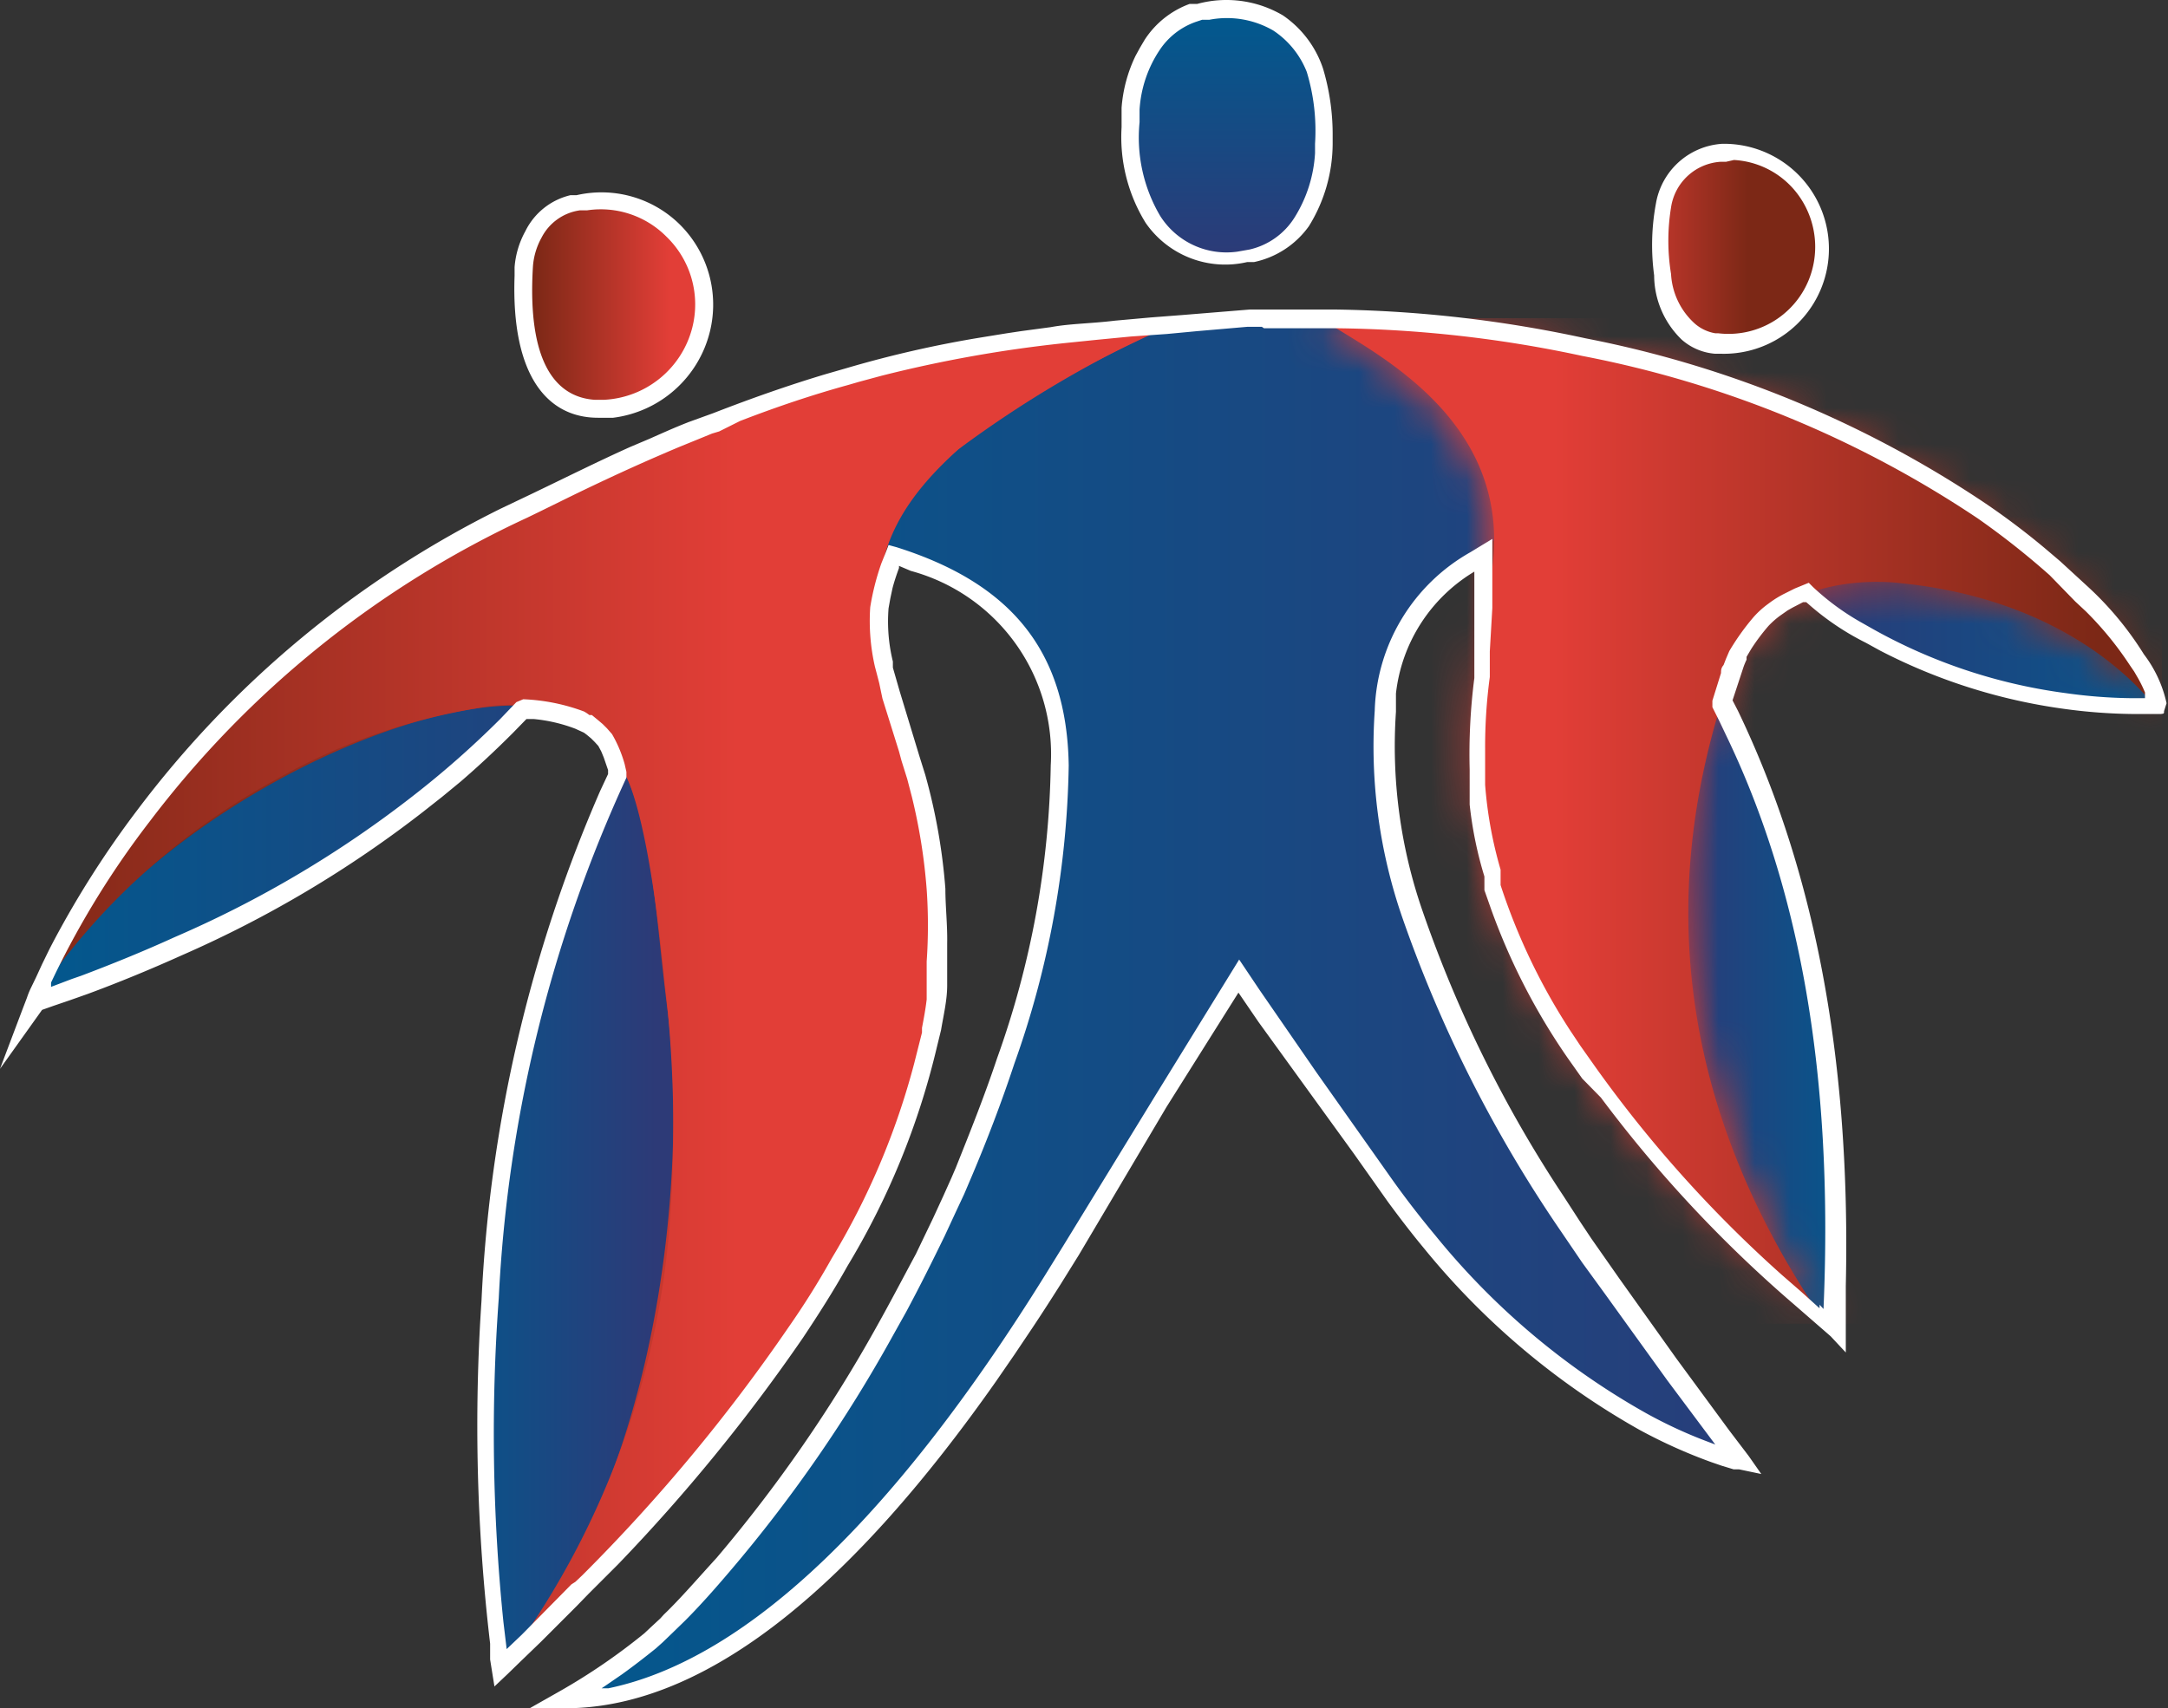 <?xml version="1.0" encoding="UTF-8"?> <svg xmlns="http://www.w3.org/2000/svg" xmlns:xlink="http://www.w3.org/1999/xlink" id="Layer_1" data-name="Layer 1" viewBox="0 0 60.29 47.52"><rect x="0" y="0" width="60.29" height="47.52" fill="#333333" stroke="none"/> <defs> <linearGradient id="linear-gradient" x1="-530.12" y1="355.45" x2="-530.12" y2="356.45" gradientTransform="matrix(5.38, 0, 0, -6.95, 2884.41, 2477.62)" gradientUnits="userSpaceOnUse"> <stop offset="0" stop-color="#2d3a77"></stop> <stop offset="1" stop-color="#005a8f"></stop> </linearGradient> <linearGradient id="linear-gradient-2" x1="-522.26" y1="346.25" x2="-521.26" y2="346.25" gradientTransform="matrix(5.03, 0, 0, -5.85, 2641.82, 2035.42)" gradientUnits="userSpaceOnUse"> <stop offset="0" stop-color="#7c2816"></stop> <stop offset="0.75" stop-color="#e23e37"></stop> </linearGradient> <linearGradient id="linear-gradient-3" x1="-509.05" y1="340.56" x2="-508.04" y2="340.56" gradientTransform="matrix(4.57, 0, 0, -5.36, 2370.35, 1831.46)" gradientUnits="userSpaceOnUse"> <stop offset="0.15" stop-color="#e23e37"></stop> <stop offset="1" stop-color="#7c2816"></stop> </linearGradient> <linearGradient id="linear-gradient-4" x1="-619.96" y1="383.63" x2="-618.95" y2="383.63" gradientTransform="matrix(20.34, 0, 0, -14.93, 12609.93, 5746.83)" gradientUnits="userSpaceOnUse"> <stop offset="0" stop-color="#005a8f"></stop> <stop offset="1" stop-color="#2d3a77"></stop> </linearGradient> <linearGradient id="linear-gradient-5" x1="-555.13" y1="395.03" x2="-554.13" y2="395.03" gradientTransform="matrix(6.74, 0, 0, -28.29, 3753.11, 11208.14)" xlink:href="#linear-gradient-4"></linearGradient> <linearGradient id="linear-gradient-6" x1="-599.71" y1="350.85" x2="-598.71" y2="350.85" gradientTransform="matrix(12.47, 0, 0, -6.33, 7528.02, 2236.6)" xlink:href="#linear-gradient"></linearGradient> <linearGradient id="linear-gradient-7" x1="-531.18" y1="390.45" x2="-530.18" y2="390.45" gradientTransform="matrix(5.4, 0, 0, -20.81, 2914.95, 8153.3)" xlink:href="#linear-gradient"></linearGradient> <linearGradient id="linear-gradient-8" x1="-635.89" y1="398.38" x2="-634.89" y2="398.38" gradientTransform="matrix(40.37, 0, 0, -38.43, 25684.05, 15335.91)" xlink:href="#linear-gradient-4"></linearGradient> <mask id="mask" x="31.29" y="8.85" width="28.84" height="28.17" maskUnits="userSpaceOnUse"> <g id="bildmarke-k"> <path id="bildmarke-i" d="M36.74,8.9C49,15.81,31.29,19.85,51,37c-4.36-5.18-5.7-15.26-2-19.68,2.18-2.45,8.91-.6,11.14,2.45C59.64,17.55,53.27,9.94,38,9Z" fill="#fff" fill-rule="evenodd"></path> </g> </mask> <linearGradient id="linear-gradient-9" x1="-629.28" y1="394.88" x2="-628.34" y2="394.88" gradientTransform="matrix(28.83, 0, 0, -27.97, 18177.35, 11066.78)" gradientUnits="userSpaceOnUse"> <stop offset="0.35" stop-color="#e23e37"></stop> <stop offset="1" stop-color="#7c2816"></stop> </linearGradient> <linearGradient id="linear-gradient-10" x1="-631.34" y1="398.1" x2="-630.34" y2="398.1" gradientTransform="matrix(31.5, 0, 0, -37.31, 19890.78, 14879.85)" gradientUnits="userSpaceOnUse"> <stop offset="0" stop-color="#7c2816"></stop> <stop offset="0.65" stop-color="#e23e37"></stop> </linearGradient> <linearGradient id="linear-gradient-11" x1="-623.98" y1="394.86" x2="-622.98" y2="394.86" gradientTransform="matrix(23.25, 0, 0, -27.93, 14542.62, 11050.68)" xlink:href="#linear-gradient-9"></linearGradient> <linearGradient id="linear-gradient-12" x1="-631.36" y1="398.1" x2="-630.36" y2="398.1" gradientTransform="matrix(31.54, 0, 0, -37.32, 19913.13, 14885.84)" xlink:href="#linear-gradient-10"></linearGradient> </defs> <path d="M33.36.35a2.29,2.29,0,0,0-1.3.94,3.73,3.73,0,0,0-.61,2,4.91,4.91,0,0,0,.61,2.89,2.4,2.4,0,0,0,2.56,1,2.32,2.32,0,0,0,1.56-1A4.1,4.1,0,0,0,36.8,4,6,6,0,0,0,36.55,2a2.7,2.7,0,0,0-1-1.32A2.83,2.83,0,0,0,33.36.35Z" fill="url(#linear-gradient)"></path> <path d="M14.57,7.42a1.91,1.91,0,0,1,1.52-1.78,2.81,2.81,0,0,1,2.62.79,2.85,2.85,0,0,1,.78,2.77,2.93,2.93,0,0,1-2.66,2.22S14.31,11.79,14.57,7.42Z" fill="url(#linear-gradient-2)"></path> <path d="M46.27,5.69A1.71,1.71,0,0,1,48,4.22a2.61,2.61,0,0,1,2.29,1.26,2.72,2.72,0,0,1,.19,2.45,2.68,2.68,0,0,1-2.77,1.63s-1.32-.05-1.53-2a5.83,5.83,0,0,1,.05-1.91Z" fill="url(#linear-gradient-3)"></path> <path d="M21.28,12.91a24.71,24.71,0,0,0-3.2.6C7.63,17.27.94,27.84.94,27.84a36.5,36.5,0,0,0,10.68-5.5C16.61,18.37,18.36,13.35,21.28,12.91Z" fill="url(#linear-gradient-4)"></path> <path d="M19.3,18.14l1,0s-1,2.44-.82,10-.49,12-5.55,18.32C13.94,46.39,11.49,29.84,19.3,18.14Z" fill="url(#linear-gradient-5)"></path> <path d="M47.55,14.86l1.79-1.39a12,12,0,0,1,6.08,1.68C59.15,17.39,60,19.8,60,19.8a16.77,16.77,0,0,1-8-2,7.4,7.4,0,0,1-1.77-1.28C49,15.28,48.23,14.77,47.55,14.86Z" fill="url(#linear-gradient-6)"></path> <path d="M45.74,16.26l.46,0s.57,1.25,1.47,3C49.42,22.52,51.38,28.1,51,37c0,0-5.5-5.82-5.34-10.43S46.87,21.31,45.74,16.26Z" fill="url(#linear-gradient-7)"></path> <path d="M14.24,15.43S20.61,10,34.73,8.86a37.74,37.74,0,0,1,19.88,5.33s-15.25-3.37-16.1,5.6c-.77,8,8,18.17,9.86,20.84,0,0-5.25-1.13-10-7.84,0,0-3-4.31-3.91-5.65,0,0-2.1,3.39-4.69,7.63-3.52,5.71-8.74,12.45-14.12,12.49a16.8,16.8,0,0,0,2.39-1.63s4.31-3.69,8-11.39c0,0,3.53-7,3.43-13S23.2,13.47,14.24,15.43Z" fill="url(#linear-gradient-8)"></path> <g mask="url(#mask)"> <rect x="31.29" y="8.85" width="28.83" height="27.97" fill="url(#linear-gradient-9)"></rect> </g> <path d="M11.4,15.88A26.85,26.85,0,0,0,.94,28c2.45-4.72,9.79-8.54,13.62-8.37,3.58.15,3.47,4.3,4,8.44s0,12.82-4.6,18.35c26.68-25.48-2.06-28,18.45-37.3-3.87.46-9.73.25-21.06,6.82" fill="url(#linear-gradient-10)"></path> <path d="M36.78,8.89s12.61-.44,21.08,7.6c2,1.89,2.16,3.3,2.16,3.3s-2-3.06-7.18-3.57c0,0-3.64-.52-4.66,2.39-1.38,3.91-2.7,10.54,2.59,18.2,0,0-9.3-7.18-9.79-14.92A28,28,0,0,1,41.47,16C42.18,11.63,38.05,9.75,36.78,8.89Z" fill="url(#linear-gradient-11)"></path> <path d="M32.48,9.07a36.5,36.5,0,0,0-11.76,2.38,53.07,53.07,0,0,0-6.19,2.72A27.38,27.38,0,0,0,.94,27.84a18.89,18.89,0,0,1,6.7-6.14,16.93,16.93,0,0,1,5.63-2,4.78,4.78,0,0,1,2.45.14,3,3,0,0,1,1.56,1.53s.69.65,1.21,6a34.75,34.75,0,0,1,.15,6.45,23.37,23.37,0,0,1-4.71,12.58,59,59,0,0,0,8.17-9.31,24.9,24.9,0,0,0,3.8-8.45,16.1,16.1,0,0,0-.52-7.55c-1.24-3.86-1.67-5.95,1.27-8.59A31.52,31.52,0,0,1,32.48,9.07Z" fill="url(#linear-gradient-12)"></path> <path d="M44.09,9.41A30.36,30.36,0,0,1,55.21,14a20.55,20.55,0,0,1,1.68,1.27l.4.34.74.68a9,9,0,0,1,1.59,1.91,3.46,3.46,0,0,1,.63,1.36l-.07.22c0,.07,0,.07-.09.08l-.08,0H59.3a15,15,0,0,1-1.88-.14,15.74,15.74,0,0,1-5.13-1.62l-.4-.22a7.38,7.38,0,0,1-1.51-1l-.15-.13-.09,0-.29.15-.14.08-.2.14a2.36,2.36,0,0,0-.33.29,5.62,5.62,0,0,0-.48.64l-.13.22,0,.08a1.83,1.83,0,0,0-.1.25l-.29.88.15.29c2,4.16,3.15,9.32,3,16v.63l0,.63,0,.59-.42-.45,0,0-1-.87a35.94,35.94,0,0,1-5.39-5.77L44,30l-.41-.58a17.86,17.86,0,0,1-2.12-4.12l-.19-.54,0-.14v-.07l0,0,0-.09v-.08a10.74,10.74,0,0,1-.41-2l0-.42v-.56a16.57,16.57,0,0,1,.13-2.54l0-.62L41,16.61l0-.71h0a4.54,4.54,0,0,0-2.18,3.39l0,.26,0,.25a14,14,0,0,0,.75,5.57,35,35,0,0,0,3.91,7.9l.46.71.32.48.77,1.1,1.59,2.23,1.47,2,.54.71h0l.35.5-.62-.13-.15,0-.33-.1-.29-.1a14.43,14.43,0,0,1-2-.9,21,21,0,0,1-6-5.06c-.34-.41-.67-.84-1-1.29l-.94-1.33L35,28.43l-.56-.82-2,3.18L30,34.91l-.51.82c-.26.41-.51.8-.77,1.19l-.51.76-.51.74C23.78,44,19.83,47.35,16,47.51H14.74l.83-.47a17.14,17.14,0,0,0,2.35-1.61l.17-.16.27-.25.1-.11c.45-.43.94-1,1.47-1.58a39.82,39.82,0,0,0,4.46-6.45c.37-.66.73-1.35,1.08-2l.48-1,.29-.63.22-.49.12-.28c.4-1,.8-2,1.15-3.05a25.25,25.25,0,0,0,1.49-8.14,5.28,5.28,0,0,0-3.89-5.41L25,15.74l0,.06c-.07.19-.13.37-.18.56l-.06.28-.05.28a4.66,4.66,0,0,0,.12,1.48l0,.17.19.66.48,1.58.07.23.16.51a16.33,16.33,0,0,1,.56,3.17c0,.5.06,1,.05,1.52V27l0,.41c0,.41-.1.82-.17,1.24l-.12.49a21.16,21.16,0,0,1-2.48,6.07c-.38.68-.8,1.34-1.24,2a49.41,49.41,0,0,1-5.14,6.3l-.64.64-.19.19-.32.33-1,1-.56.54-.36.35h0l-.37.35-.12-.75,0-.24,0-.2a51.81,51.81,0,0,1-.24-9.54A40.18,40.18,0,0,1,16.69,22l.22-.47,0-.11-.12-.35-.07-.17-.08-.15-.1-.11-.1-.1-.12-.1-.08-.06L16,20.27A4.39,4.39,0,0,0,14.84,20h-.2l-.38.39c-.47.47-.95.92-1.45,1.35l-.51.42-.52.41a31.46,31.46,0,0,1-6.72,4c-.91.41-1.79.77-2.63,1.08l-.51.18-.44.15-.31.11L0,29.73l.62-1.64h0l.13-.34a2.16,2.16,0,0,1,.1-.25L1,27.19l.17-.37.21-.43.12-.23a26.94,26.94,0,0,1,2.32-3.63,28.42,28.42,0,0,1,10.1-8.38l.86-.41c1-.48,1.88-.92,2.75-1.31l.52-.22c.34-.15.69-.31,1.1-.47l.69-.25c1.08-.42,2.11-.78,3.11-1.08l.59-.17a31.05,31.05,0,0,1,3.72-.85L28,9.27l.4-.06.82-.11C29.76,9,30.35,9,31,8.92l1-.09.91-.07,1.84-.15h1.2l.58,0,.64,0A35,35,0,0,1,44.09,9.41Zm-9-.32h-.4l-1.39.12-.85.08-1,.07-.93.09-.88.09a36.14,36.14,0,0,0-5.12.91l-.63.17-.31.09q-1.45.4-3,1L20,12l-.2.06-.39.16-.54.22-.26.11-.37.16c-.85.37-1.75.79-2.68,1.25l-.57.28-.33.16A27.83,27.83,0,0,0,4.17,22.84,24.46,24.46,0,0,0,1.53,27.1l-.11.23,0,.12L2,27.23l.26-.09c.82-.31,1.69-.66,2.59-1.07a30.29,30.29,0,0,0,6.62-3.92A26,26,0,0,0,13.91,20l.45-.47.19-.08a5.41,5.41,0,0,1,1.69.34,1,1,0,0,1,.15.1l.07,0,.17.14.13.11.12.12.14.16a3.57,3.57,0,0,1,.35.83l.05.22,0,.16a39.1,39.1,0,0,0-3.55,14.48A51.59,51.59,0,0,0,14,45.12l.09.75.42-.4,1.38-1.4L16,44l.2-.19a48.35,48.35,0,0,0,5.72-6.88A22.63,22.63,0,0,0,23.13,35a20.62,20.62,0,0,0,2.29-5.41l.22-.87,0-.13c.05-.26.1-.53.13-.79l0-.39,0-.39v-.28a14.37,14.37,0,0,0,0-2,15.82,15.82,0,0,0-.41-2.57l-.13-.5-.16-.51-.07-.26-.46-1.47L24.45,19l-.07-.27-.05-.19a5.7,5.7,0,0,1-.13-1.65,7,7,0,0,1,.31-1.22l.12-.3.08-.21.22.06c3.17,1,4.74,2.87,4.79,6.07a25.79,25.79,0,0,1-1.51,8.29c-.36,1.09-.76,2.13-1.17,3.1l-.23.54-.22.47-.19.41-.13.28c-.35.72-.7,1.42-1.07,2.11l-.38.68a39.62,39.62,0,0,1-4.51,6.52c-.45.53-.87,1-1.26,1.39l-.35.34-.27.26-.19.17c-.31.25-.62.49-.94.72l-.48.33-.09.06.19,0C20.87,46.14,25,42,29.05,35.49l.52-.84,2.53-4.13,2.36-3.83.57.85,1.58,2.29,2,2.83c.42.6.86,1.17,1.31,1.71a20.43,20.43,0,0,0,5.86,4.94,12.81,12.81,0,0,0,1.63.76l.29.11L46.37,38.4l-1.06-1.47L44.64,36,44,35.12l-.36-.53-.32-.47A36.82,36.82,0,0,1,39,25.53a14.55,14.55,0,0,1-.77-5.76,5.23,5.23,0,0,1,2.66-4.41l.23-.14.38-.23v.83l0,1.09-.07,1.21,0,.57s0,.1,0,.14a14.53,14.53,0,0,0-.13,2v1a11.5,11.5,0,0,0,.43,2.36l0,.09,0,.08,0,.14,0,.12a17.16,17.16,0,0,0,1.94,4.05l.28.42.41.58a34.83,34.83,0,0,0,5.19,5.79l.54.47.51.46v-.1l.11.12v0C51,29.76,50,24.6,48,20.45l-.19-.4-.19-.38v-.18l.24-.77c0-.07,0-.14.07-.22l.07-.18.09-.21,0,0a6.71,6.71,0,0,1,.67-.94,2.53,2.53,0,0,1,.42-.38,2.83,2.83,0,0,1,.47-.29l.26-.13.39-.16.12.12a6.92,6.92,0,0,0,1.37,1l.3.17a15,15,0,0,0,5.36,1.78,14,14,0,0,0,1.82.14h.38l0-.16a3.49,3.49,0,0,0-.19-.39l-.11-.19-.13-.19A9.21,9.21,0,0,0,58,17l-.29-.27L57,16a22.08,22.08,0,0,0-2-1.58A29.89,29.89,0,0,0,44,9.9a34.11,34.11,0,0,0-6.88-.77l-.64,0-.58,0h-.75ZM18.89,6.23a3.14,3.14,0,0,1,.85,3,3.18,3.18,0,0,1-2.69,2.39l-.33,0h-.09c-1.4,0-2.42-1.16-2.32-3.95V7.43a2.46,2.46,0,0,1,.3-1,1.88,1.88,0,0,1,1.25-1l.17,0A3.1,3.1,0,0,1,18.89,6.23Zm-2.56-.38-.2,0a1.42,1.42,0,0,0-1.07.76,1.94,1.94,0,0,0-.24.81c-.16,2.64.62,3.62,1.71,3.7h.28a2.67,2.67,0,0,0,2.44-2,2.62,2.62,0,0,0-.72-2.54A2.57,2.57,0,0,0,16.33,5.85ZM48,4a2.92,2.92,0,1,1-.12,5.84h-.18a1.59,1.59,0,0,1-.93-.39A2.5,2.5,0,0,1,46,7.66a6.32,6.32,0,0,1,.05-2A2,2,0,0,1,47.89,4Zm0,.5h-.15a1.49,1.49,0,0,0-1.38,1.27,5.74,5.74,0,0,0,0,1.85A2,2,0,0,0,47.13,9a1.16,1.16,0,0,0,.57.27h.08a2.41,2.41,0,0,0,2.51-1.46,2.45,2.45,0,0,0-.17-2.22,2.38,2.38,0,0,0-1.9-1.14ZM33.29.11a3.09,3.09,0,0,1,2.39.32A2.9,2.9,0,0,1,36.79,1.9a6.39,6.39,0,0,1,.27,1.83V4a4.38,4.38,0,0,1-.66,2.29,2.51,2.51,0,0,1-1.53,1l-.19,0a2.69,2.69,0,0,1-2.82-1.09,4.54,4.54,0,0,1-.67-2.66V3a4,4,0,0,1,.39-1.45l.12-.22.13-.22a2.52,2.52,0,0,1,1.25-1Zm2.12.74a2.57,2.57,0,0,0-1.78-.3l-.2,0-.18.06a2,2,0,0,0-1,.78,3.36,3.36,0,0,0-.56,1.66v.35A4.3,4.3,0,0,0,32.26,6,2.18,2.18,0,0,0,34.41,7l.34-.06A2,2,0,0,0,36,6.05a3.78,3.78,0,0,0,.57-1.79V4a5.64,5.64,0,0,0-.23-2A2.46,2.46,0,0,0,35.41.85Z" fill="#fff"></path> </svg> 